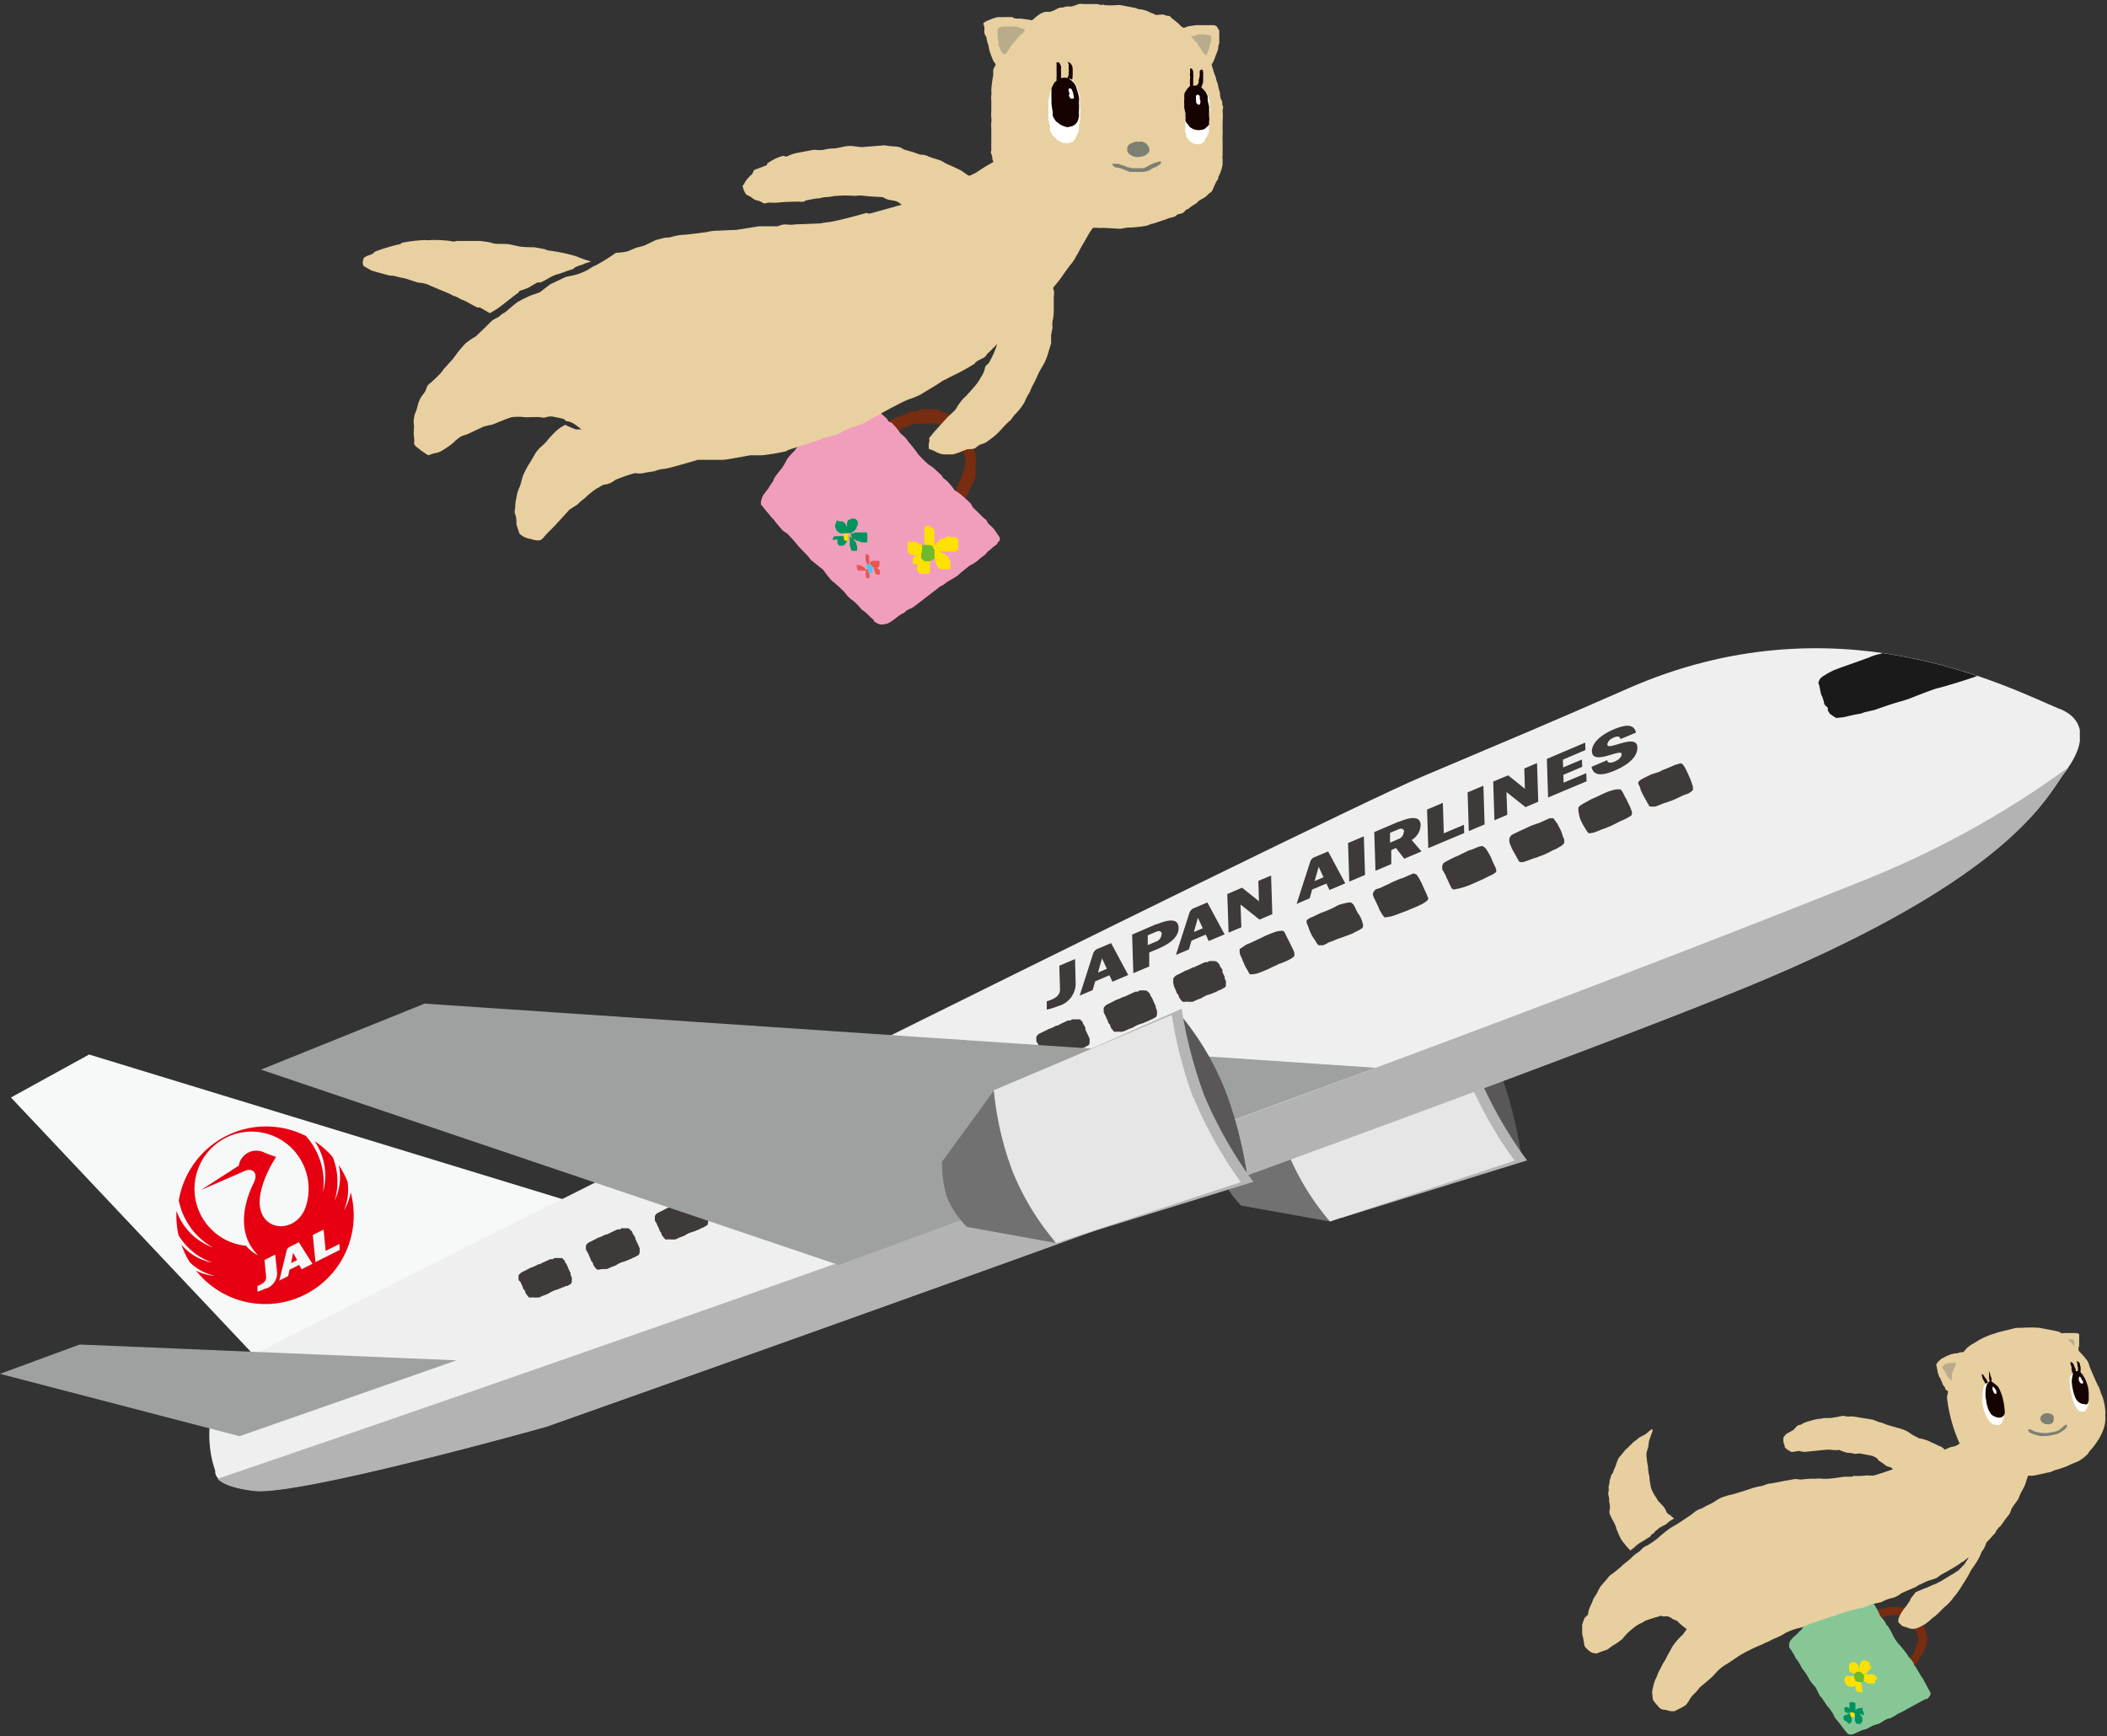 <svg width="273" height="225" viewBox="0 0 273 225" fill="none" xmlns="http://www.w3.org/2000/svg"><rect x="0" y="0" width="273" height="225" fill="#333333" stroke="none"/><g clip-path="url(#clip0_588_11356)"><path d="M113.518 55.573c.131-.136.276-.258.432-.365l.547-.274.958-.57.546-.206.98-.342.57-.251c.365-.137.387-.228.615-.274.218.044.443.044.661 0a1.845 1.845 0 011.117-.274h1.549c.16 0 0 0 .57.342.265.081.524.18.775.297l.319.183c.468.372.917.768 1.344 1.187a5.2 5.2 0 00.388.479s.706 1.187.889 1.438c.132.183.239.382.319.593 0 0 0 .57.182.959.001.162.048.32.136.456.046.295.046.595 0 .89a1.881 1.881 0 000 .57c.019.168.019.336 0 .503v.433l-.136.936s-.456.753-.57 1.027a7.087 7.087 0 01-.296.73l-.41.8a1.828 1.828 0 00-.365.593c-.114.258-.244.51-.387.753a8.73 8.73 0 00-.365.593l-.296.457-1.048-1.53a6.1 6.1 0 00.592-.684l.274-.48.205-.433.159-.274s.342-1.004.433-1.232a3.26 3.26 0 00.228-.48c.137-.365.137-.25.228-.524.064-.18.117-.363.159-.548l.274-.685v-1.187a1.061 1.061 0 01-.251-.433l-.205-.48s-.433-.707-.57-.89c-.136-.182 0 0-.205-.365l-.341-.41-1.322-1.233a4.128 4.128 0 01-.524-.297 1.551 1.551 0 00-.456-.182 1.482 1.482 0 00-.433 0 1.726 1.726 0 01-.365 0h-1.413c-.332.014-.66.067-.979.16l-.365.182-.706.297-.775.433-1.094.936s-1.595-1.255-1.322-1.506" fill="#782C10"/><path d="M108.892 51.077a1.83 1.83 0 01-.296.343l-.274.342-1.025 1.232c-.205.251-.137.137-.388.457a5.802 5.802 0 00-.433.525s-1.002 1.164-1.139 1.369c-.137.205-.41.57-.41.57l-.342.343c-.366.398-.708.817-1.025 1.255 0 .183 0 0-.183.342a2.703 2.703 0 00-.41.548 7.78 7.78 0 00-.957 1.05l-.41.753-.319.502a11.95 11.95 0 00-.889 1.141c-.182.274-.137.434-.365.708a6.928 6.928 0 00-.455.707l-.547.708a2.49 2.49 0 00-.296.525c-.034.155-.08.308-.137.456v.411l.592.73c.128.167.266.327.41.48.11.162.231.314.365.456l.342.365c.355.477.735.934 1.139 1.37l.57.388c.394.39.766.802 1.117 1.232l.319.388 1.139 1.187c.173.186.333.384.479.593l1.299 1.05.273.206.251.342c.282.39.586.763.911 1.118.16.111.313.233.456.365 0 0 1.003.89 1.139 1.073.137.183.251.274.365.456a.884.884 0 00.342.297s-.16 0 .364.32c.45.377.862.798 1.231 1.255l.41.274.616.593c.25.251.273.228.432.388.16.16 0 .228.251.32.101.076.208.144.319.205.205 0 .182.114.365.114a.66.66 0 01.319 0l.615-.137.319-.182.296-.183c.16-.114.935-.73 1.14-.844.205-.114.159 0 .478-.274.319-.274 0-.114.319-.251a1.02 1.02 0 01.388-.183l.433-.25.934-.708.501-.388 1.892-1.461c.167-.112.342-.211.524-.297l.501-.388a13.62 13.62 0 001.299-.776c.151-.12.296-.25.433-.388l1.162-.935.524-.274.456-.32c.15-.148.31-.285.479-.41l.569-.434c.099-.129.206-.25.319-.365.132-.13.277-.245.433-.343l.251-.25.479-.343.182-.32.205-.182v-.388l-.228-.32a7.62 7.62 0 00-.683-.958l-.593-.548-.251-.456-.25-.183-1.208-1.187a1.429 1.429 0 01-.388-.456.99.99 0 00-.182-.32 17.702 17.702 0 00-1.572-1.392l-.479-.297a9.725 9.725 0 00-1.025-1.232l-.433-.342-.319-.434-1.048-.959-.547-.365a14.31 14.31 0 01-1.368-1.346 20.018 20.018 0 00-1.367-1.735c0-.114-.273-.365-.479-.593l-.455-.388a8.674 8.674 0 00-1.117-1.347c-.296-.182-.342 0-.501-.32l-.137-.228s-1.572-1.415-1.777-1.643a2.891 2.891 0 00-.388-.388l-1.641-1.37a2.684 2.684 0 00-.41-.364c-.228-.16.182 0-.228-.16-.41-.16-.182-.251-.41-.228a1.114 1.114 0 00-.342 0l-.342.16-.387.25-.091.571z" fill="#F19EBC"/><path d="M120.56 68.126h-.615c-.04.105-.094.205-.159.296v.73a1.487 1.487 0 000 .411.535.535 0 000 .16v.41a.523.523 0 000 .138l.113.274a1.171 1.171 0 000 .25v.138l.342.433h.41a.22.22 0 00.16 0s.251-.182.251-.273a.712.712 0 010-.16v-.457a1.042 1.042 0 000-.137v-.137c.01-.129.01-.258 0-.388v-.479c.016-.16.016-.32 0-.48v-.113a2.266 2.266 0 00-.32-.388h-.25l.068-.228z" fill="#FFE100"/><path d="M122.952 69.495h-.137l-.228.114-.364.206h-.274l-.159.137a.477.477 0 00-.16.114l-.182.205-.137.137s-.501.457-.478.57a.62.62 0 000 .183l.296.297h2.689c.16 0 0 0 .159-.114.16-.114 0 0 .183-.16.182-.16 0 0 0 0v-1.255l-.274-.32h-.433a1.503 1.503 0 00-.433 0m-5.423.594a2.086 2.086 0 000 .273.62.62 0 000 .183v.845l.159.16.342.273h.205c.213.018.426.018.638 0h1.322l.205-.137.137-.114v-.228l-.57-.525h-.137l-.638-.434h-.136a2.826 2.826 0 00-.639-.296h-.888z" fill="#FFE100"/><path d="M118.28 73.101a.35.35 0 010-.137v-.205a.71.71 0 010-.16v-.297l.137-.114.228-.114.205-.16.41-.205.205-.114h1.026v.639a.432.432 0 010 .182c.003.061.003.122 0 .183.015.22.015.441 0 .662v.913l-.16.182h-1.139l-.342-.388a.435.435 0 010-.114v-.799m2.074-1.62h.136a.778.778 0 01.274 0h.182l.752.274.182.114.137.137c.154.093.286.217.388.365v.228s.159 0 .159.389c.026.135.026.275 0 .41v.16a.393.393 0 010 .137l-.137.114c-.136.114 0 0-.159 0h-.912a1.04 1.04 0 01-.342-.16l-.136-.228-.274-.548v-.365a4.455 4.455 0 00-.205-.593v-.228a1.254 1.254 0 010-.274v-.343l-.045.411z" fill="#FFE100"/><path d="M119.467 71.435a.23.23 0 01-.025-.103.23.23 0 01.025-.102v-.343a.359.359 0 010-.16l.136-.114h.183c.182 0-.16 0 0 0h.615c.119.031.234.077.342.137h.137a.71.71 0 010 .16c.06.133.128.263.205.388a.61.61 0 010 .16v.182c.01.114.01.229 0 .343v.16a.474.474 0 010 .205l-.16.114a.68.68 0 01-.251.16l-.228.114h-.524a.384.384 0 01-.159 0l-.274-.274-.136-.137a.317.317 0 010-.137v-.456" fill="#6FBA2C"/><path d="M110.169 67.327v-.114h.456a.315.315 0 01.136 0l.206.137c.069.069.13.145.182.228v.137a.16.16 0 010 .114s0 .32-.159.411c.005.06.005.122 0 .183l-.206.25-.114.138a.544.544 0 01-.205.136l-.182.138h-.273a.708.708 0 01-.274-.137v-.115a.628.628 0 010-.137v-.41a.784.784 0 010-.137.927.927 0 000-.183v-.16a4.48 4.48 0 01.137-.41l.296-.069z" fill="#009360"/><path d="M108.459 67.44l-.114.115v.137l-.137.297a.186.186 0 000 .114v.137a.544.544 0 000 .114l.137.205v.137l.274.251.273.16h.912v-.411a.782.782 0 010-.137v-.137l-.16-.274v-.114l-.228-.296-.273-.183h-.388l-.296-.114zm-.547 2.534a.163.163 0 01-.016-.068c0-.024.006-.047.016-.069a.313.313 0 010-.114c.071-.095.156-.18.251-.25h1.413a.838.838 0 01.25 0h.114c.033.095.033.2 0 .296v.16a1.657 1.657 0 00-.205.205l-.137.183v.114l-.182.16-.137.114h-.114a1.136 1.136 0 01-.319 0h-.114a2.008 2.008 0 01-.228-.297v-.525l-.592.091zm2.098-.524l.273.182.274.251.114.114c.098.116.19.238.273.365v.137c.045.089.083.18.114.274v.594h-.137a2.485 2.485 0 01-.433 0s-.205 0-.25-.183v-.114a3.565 3.565 0 01-.137-.388v-.16c.012-.144.012-.29 0-.433v-.662l-.091.023z" fill="#009360"/><path d="M110.215 69.153h.16l.478-.16h1.185s0-.114.159 0c.16.114.115 0 .183.183v.114c.011.09.011.183 0 .274v.707h-.16c-.158.029-.32.029-.478 0h-.16l-.387-.182h-.137l-.364-.206a.298.298 0 01-.16 0h-.137c0-.114-.114 0 0-.114l-.182-.616z" fill="#009360"/><path d="M109.326 69.678a.449.449 0 010-.137.332.332 0 010-.16v-.274c0-.114 0 0 0 0h.365c.083.06.16.129.227.206.005.06.005.121 0 .182a.14.14 0 01.019.069.138.138 0 01-.019.068.628.628 0 010 .137v.297h-.501l-.091-.388z" fill="#FFE100"/><path d="M112.697 73.33v-.138a.265.265 0 000-.137v-.137a1.31 1.31 0 01.365-.25h.888v.182a.49.49 0 010 .228v.274l-.205.137h-.41.388-.775v-.205" fill="#EA5550"/><path d="M113.724 73.717l.273.16v.137a.149.149 0 01.016.069.149.149 0 01-.016.068v.16c0 .16 0 0 0 0v.137c0 .137 0 0 0 0h-.432a1.698 1.698 0 01-.206-.297v-.114l-.136-.297v-.548h.501v.525zm-1.231-2.008h-.136l-.205.16a1.17 1.17 0 010 .205v.137a1.47 1.47 0 000 .297.316.316 0 000 .137s.136.25.159.32v.113l.182.206v-.114l.137-.229a.35.35 0 000-.136.275.275 0 000-.115v-.274a.673.673 0 000-.228v-.182s-.205-.114-.228-.16h-.341m-1.048 1.255v.137a.289.289 0 010 .16v.228a.503.503 0 00.296.32h.159a.82.82 0 00.319 0h.365v-.252l-.228-.205-.274-.137a1.085 1.085 0 00-.25-.137h-.479c-.042.083-.096.16-.159.228m1.411.411v.411a.16.16 0 000 .114v.114a.332.332 0 000 .16s0 .206.136.251c.137.046 0 0 0 0h.342V73.74h-.296l-.182.114z" fill="#EA5550"/><path d="M112.242 73.444a.243.243 0 010-.16v-.137h.615l.205.342v.16a.643.643 0 000 .206v.16a.436.436 0 010 .113l-.137.115a.202.202 0 01-.159 0 .48.48 0 01-.274 0V73.9l-.25-.456z" fill="#54C3F1"/><path d="M152.463 3.926c.273-.144.565-.251.866-.32.205 0 .365-.137.684-.205l.888-.137h2.439l.319.16.182.319a.564.564 0 01.137.433v1.416a2.11 2.11 0 00-.137.547c0 .388-.205.708-.296.982a7.184 7.184 0 01-.297.776c-.136.388-.296.342-.342.684a3.432 3.432 0 01-.296.822 1.786 1.786 0 01-.41.502l-1.663-1.78c-.342-.342-2.279-2.716-2.279-2.876 0-.16.205-1.323.205-1.323z" fill="#E9D0A1"/><path d="M153.717 4.952l.524-.296c.144.015.289.015.433 0 .246-.084.497-.153.752-.206h.706l.821.183v.433c0 .229-.137.548-.137.548a4.127 4.127 0 01-.137.548c0 .274 0 0-.159.456a3.488 3.488 0 01-.297.708c-.098.183-.22.352-.364.502a7.286 7.286 0 00-1.117-1.027c-.205-.137-1.025-1.849-1.025-1.849z" fill="#B8AC8B"/><path d="M131.771 19.4s4.148.16 4.558.228a81.032 81.032 0 015.492 6.093v1.187l-.182.776.524 1.027-1.026 1.484-.683 1.21s-.365.592-.775 1.391c-.41.8 0 0-.205.32a4.77 4.77 0 01-.616 1.004c-.296.342-.615.799-.615.799s-.501.684-.706 1.004c-.206.32-1.55 1.917-1.869 2.282l-.934 1.027c-.288.294-.6.56-.934.8-.319.227-.844.707-.844.707a6.85 6.85 0 00-.843.89c-.296.456-1.048.707-1.253 1.05a39.028 39.028 0 01-2.689 2.944c-.433.342-.319.456-.638.684-.319.229-.957.365-1.254.822a29.772 29.772 0 01-3.304 1.78c-.524.343-.752.343-1.071.594-.319.25-2.279 1.392-2.643 1.643-.48.23-.975.43-1.481.593-.342.114-1.071.48-1.071.48s-2.143 1.095-2.667 1.437c-.524.343-.843.365-1.276.708a4.286 4.286 0 01-1.162.593 6.44 6.44 0 01-1.185.388 16.25 16.25 0 00-1.914.959l-1.39.365s-1.823.639-3.874 1.278-1.162.48-1.162.48a30.28 30.28 0 01-3.35.57h-1.527s-3.008.57-3.555.593h-3.259s-3.76 1.141-4.307 1.164a3.62 3.62 0 00-1.185.274c-.433.114-.98.137-1.504.274a3.028 3.028 0 01-1.094 0 18.4 18.4 0 00-2.575.89c-.37.3-.808.505-1.276.593-.433 0-.752.366-1.07.48a9.504 9.504 0 00-1.573 1.255c-.524.48 0 0-.32.25-.223.17-.43.361-.614.571l-1.072.685-1.663 1.826c-.41.456-1.14 1.141-1.436 1.483-.296.343-.433.548-.751.685a2.48 2.48 0 01-1.094-.16 3.326 3.326 0 01-.98-.296 4.063 4.063 0 01-.57-.411l-.388-1.187c0-.433 0-.981-.159-1.3-.16-.32 0-.663 0-1.096.016-.37.07-.737.16-1.096.063-.458.194-.904.387-1.324.205-.433.273-.98.478-1.551.25-.58.547-1.137.89-1.666.41-.662.523-.89.729-1.233.256-.382.571-.721.934-1.004.3-.28.575-.585.82-.913 0 0 .73-.799 1.14-1.141.299-.228.62-.427.957-.594.433.23.883.428 1.344.594h.752l-.683-.525a3.213 3.213 0 00-.98-.502c-.456 0-.57-.297-.57-.297s-.66-.182-1.208-.274a1.841 1.841 0 00-1.07 0c-.289.1-.602.1-.89 0h-.98c-.394.035-.79.035-1.184 0a5.996 5.996 0 00-1.322 0c-.433 0-2.279.867-2.78 1.005-.362.06-.72.144-1.071.25l-2.028.96-.752.25c-.387.223-.74.5-1.049.822-.525.44-1.09.829-1.686 1.164-.275.125-.567.21-.866.25l-.752.252a14.262 14.262 0 01-1.572-1.141c-.456-.411-.137-.525-.251-1.073a6.56 6.56 0 010-1.53 3.337 3.337 0 01.296-2.077l.274-1.003c.161-.442.4-.852.706-1.21.41-.57.274-.913.707-1.232.432-.32 1.458-1.37 1.458-1.37l.524-.684.32-.343.82-.913c.466-.678.984-1.319 1.55-1.917.429-.348.886-.66 1.366-.935l1.163-1.119.82-.821a3.51 3.51 0 01.752-.457c.319-.137.524-.456.843-.593.32-.137 1.459-1.255 1.892-1.484a16.703 16.703 0 011.709-.844l1.07-.365 1.368-1.05 2.028-.959s.752-.137 1.276-.274a7.79 7.79 0 001.3-.502c.318-.114.842-.57 1.275-.707a24.28 24.28 0 002.644-1.643 7.38 7.38 0 001.413-.16c.41-.137 1.162-.48 1.162-.48l1.07-.273 1.505-.73.957-.252c.547-.137.547 0 1.094-.16a6.99 6.99 0 011.503-.273c.547 0 3.145-.365 3.145-.365a4.804 4.804 0 011.185-.16l2.598-.114 2.826-.457h2.506c.332-.17.7-.256 1.072-.25.392.059.792.059 1.185 0l3.372-.138s-.319 0 .98-.16 4.945-1.21 4.945-1.21 0 .23.775 0c.775-.227 3.76-1.049 3.76-1.049.299-.041.591-.126.866-.251.473-.2.93-.437 1.367-.707a4.56 4.56 0 011.071-.594c.638-.25 1.071-.48 1.39-.616.319-.137.843-.57 1.254-.708a10.84 10.84 0 002.051-.524c.433-.229 1.39-.594 1.709-.822.319-.228 1.276-.822 1.276-.822l1.048-.593.752-.593.843-.571 1.276-.32z" fill="#E9D0A1"/><path d="M96.678 25.196a2.9 2.9 0 01-.479-1.187s0 .229.296-.342c.226-.378.51-.717.844-1.004.319-.251.182-.57.5-.685l1.619-.616s-.342 0 .205-.342a5.722 5.722 0 011.8-.822c.319 0 .228.205.661 0 .341-.166.7-.288 1.071-.365l2.279-.434c.43.066.868.066 1.299 0 .394-.102.8-.155 1.207-.16.525 0 1.277-.274 1.937-.32.661-.045 1.322.16 1.846.138l2.826-.228c.505.088 1.015.141 1.527.16.363.037.709.171 1.002.387l.661.183c.661.182 1.436.48 1.436.48.336-.013.671.05.98.182.342.205 1.55.479 1.891.684.308.203.636.37.98.502a34.87 34.87 0 011.459.685l.888.616c.229.074.428.218.57.411.208.3.481.55.798.73.293.212.561.457.797.73a2.28 2.28 0 01-.524.686c-.319.228-5.537 2.967-5.537 2.967l-2.279-1.644-.661-.41c-.661-.411-2.074-.137-2.53-.32-.455-.183-.227-.205-1.093-.274-.866-.068-2.279-.114-2.94-.205-.661-.092-.866 0-1.413 0a12.49 12.49 0 00-2.074 0c-.661 0-.752.137-1.413.16-.66.022-.751.16-1.07.16-.32 0-1.732.296-1.732.296s0 .228-.661.137a27.193 27.193 0 00-2.826.114c-.356.04-.715.04-1.071 0-.456 0-.661.251-.98 0a2.278 2.278 0 00-.775-.297 1.96 1.96 0 01-.683-.41l-.638-.343zm32.996 17.505l-.182 1.21a.797.797 0 00-.296.662 10.469 10.469 0 01-.98 2.282c-.205.457-.524.365-.616.913a2.983 2.983 0 01-.501 1.095 3.955 3.955 0 01-.41.685c-.296.434-1.231 1.46-1.55 1.803-.279.23-.525.5-.729.799-.615.799-.387.776-.911 1.232a15.554 15.554 0 00-1.049 1.027l-.615.685-.729.799-.729.89a.805.805 0 010 .548 2.11 2.11 0 000 .867c.271.061.532.161.774.297.339.193.709.324 1.094.388h1.094c.433 0 1.504-.503 1.823-.617.319-.114.98 0 1.299-.273.233-.234.524-.4.843-.48.312-.097.6-.26.843-.479a8.57 8.57 0 001.573-1.37c.381-.453.8-.873 1.253-1.255l.41-.57c.52-.502.972-1.07 1.345-1.69a7.67 7.67 0 01.706-1.346c.103-.307.233-.605.387-.89.206-.32.798-1.666.798-1.666l.707-1.232c.205-.426.372-.869.501-1.324l.364-1.21v-1.095l.183-.89a4.055 4.055 0 010-.867 5.67 5.67 0 00.159-1.21v-1.963a2.26 2.26 0 000-.867 2.277 2.277 0 01-.159-.867 4.804 4.804 0 00-.16-1.073c-.136-.548 0-1.255-.387-1.392-.388-.137-3.76 3.31-3.76 3.31l-2.393 5.134zM65.14 39.483l.364-.296s.912-.685 1.048-.822l.547-.388c.205-.182.182-.342.41-.342a8.9 8.9 0 001.117-.434c.152-.11.312-.21.478-.297l.525-.296a1.16 1.16 0 01.341 0c.206 0 1.277-.662 1.436-.73.219-.12.447-.219.684-.297.434-.117.86-.262 1.276-.434l.752-.251c.228 0 .273-.228.478-.297.216-.096.436-.18.661-.25.2-.048.392-.125.57-.229l.775-.228c-.525-.16-1.117-.343-1.39-.457a7.87 7.87 0 00-1.117-.388 24.447 24.447 0 00-2.689-.547c-.478 0-.592-.183-1.14-.274l-1.002-.183s-1.459 0-2.005-.114c-.547-.114-.82-.182-1.276-.274-.456-.091-1.846 0-2.12-.137a4.554 4.554 0 00-.82-.182l-.82-.114h-2.941c-.387 0-.204.182-.979 0a17.03 17.03 0 00-2.507-.115 3.823 3.823 0 01-.797 0c-.965.042-1.925.156-2.872.343-.16 0 0 .16-.592.25-.967.23-1.918.519-2.849.868-.16 0-.205.297-.797.48a2.278 2.278 0 00-.752.364l-.137.503c0 .365 0 .525.41.73l.73.41.774.229 1.595.434c.342 0 .434 0 .89.114.246.075.497.136.751.182.296 0 1.664.525 2.097.616.437.021.868.114 1.276.274.501.251.592.251.934.411.342.16 1.823.73 2.051.89.228.16.433.137.889.388.226.148.471.263.729.343.387.16 1.436.821 1.778.913.341.09-.137-.274.888.342l.684.388c.273-.16.866-.502 1.048-.64l.615-.456zm85.568-37.611c.195.09.402.15.615.182.387 0 .342.206.501.297l.957.776c.141.22.349.388.593.48.41.159.205.319.478.57.307.319.596.654.866 1.004.074.127.176.236.296.32.16 0 .114.205.274.41.149.19.286.387.41.594 0 .16.638.73.752.935.114.206.342.48.479.8l.25.752c0 .206.365 1.073.365 1.073.014.182.06.36.137.525.087.228.148.465.182.707.053.24.121.477.205.708 0 .16 0 .639.205.981.205.343 0 .48.137.685.137.205 0 .434 0 .753.041.44.041.884 0 1.324.01.182.01.365 0 .548-.012.16-.012.32 0 .479a5.56 5.56 0 010 .707 3.578 3.578 0 000 .548v2.055a2.01 2.01 0 000 .547v.662a4.91 4.91 0 01-.479 1.483c-.159.228.001.343-.205.57-.205.229-.547 1.165-.683 1.393-.137.228-.274.228-.274.228l-.524.502c-.205.183-.752.411-.957.594-.205.182-.205.228-.205.228l-.479.297a3.92 3.92 0 00-.524.388.615.615 0 01-.364.182l-.411.411a2.622 2.622 0 01-.592.183c-.182 0-.273.182-.479.296a2.803 2.803 0 01-.661.183 2.97 2.97 0 00-.478.182l-1.709.571c-.205 0-.479.137-.752.251-.753.14-1.514.223-2.279.251h-.274l-.911.16c-.342 0-2.074-.137-2.279-.114-.205.023-.159 0-.547 0a5.22 5.22 0 00-.82 0h-1.504l-.934-.183c-.388 0-.616 0-.843-.114l-.707-.137h-.706c-.433 0-.98-.228-1.709-.456-.73-.229-.388 0-.661-.251-.274-.251-1.117-.776-1.117-.776a1.914 1.914 0 01-.615-.343c0-.16-.388-.205-.729-.41a4.755 4.755 0 01-.843-.822l-.342-.365a1.195 1.195 0 00-.297-.274l-.296-.57a5.956 5.956 0 00-.524-.8 7.19 7.19 0 01-.478-1.026c0-.16-.001-.206-.114-.366a3.443 3.443 0 01-.32-.867 1.678 1.678 0 010-.548 3.567 3.567 0 00-.205-.593c0-.206 0-.32-.136-.685-.137-.365 0-.388 0-.388v-.433a6.422 6.422 0 010-.708v-1.78a3.727 3.727 0 010-.776 2.627 2.627 0 000-.64 2.88 2.88 0 010-.775v-1.46a1.874 1.874 0 010-.617c.021-.22.021-.442 0-.662 0-.433.159-1.529.25-1.963v-.433c0-.457 0-.297.206-.708.205-.41.205-.41.296-.616.091-.205.296-.616.296-.616l.205-.457c.052-.18.137-.35.251-.502.136-.155.258-.324.364-.502l.137-.274.82-1.186.365-.343c.1-.098.206-.19.319-.274.16-.137.251-.25.41-.365l.524-.388.479-.388h.273l.411-.342c.231-.214.483-.405.752-.57.215-.114.445-.199.683-.252.198.013.395.013.593 0l.501-.182s.684-.411.889-.365c.205.045.501-.115.706-.137.205-.023.479 0 .661 0 .311-.086.615-.193.912-.32.211-.034.426-.034.637 0h1.801l.547.137a.295.295 0 01.364 0c.547.04 1.095.04 1.641 0 .144-.02.29-.02.433 0l.729.137 1.208.228c.188.088.388.15.593.183.319 0 .82.182.82.182.119.032.234.078.342.137.195.106.401.19.615.251l.274.16.957-.068z" fill="#E9D0A1"/><path d="M155.698 9.015s.137 0 .182.228a2.56 2.56 0 010 .593c.019.13.019.26 0 .388.009.145.009.29 0 .434-.043.18-.104.357-.182.525-.039.127-.093.25-.16.365l-.342.388-.364-.228c.079-.233.17-.462.273-.685a.853.853 0 00.205-.365v-.274a4.47 4.47 0 00.137-.593 2.444 2.444 0 010-.343 2.102 2.102 0 010-.25s.183-.229.251-.183zm-1.253-.092c.079.117.134.25.159.388V9.7a.75.75 0 010 .388v.457c.005.06.005.122 0 .182a2.794 2.794 0 000 .343v.456l-.592.229c.074-.24.135-.484.182-.73a4.19 4.19 0 010-.777c.025-.128.025-.26 0-.388a.79.79 0 010-.342.402.402 0 000-.183v-.433s.182-.069.251.022z" fill="#150201"/><path d="M156.634 15.109c.021.174.021.35 0 .524-.013.175-.013.35 0 .526.017.174.017.35 0 .524.013.13.013.26 0 .388 0 .16-.16.434-.228.548a4.528 4.528 0 01-.319.502c0 .114 0 .251-.228.343-.228.09-.182.182-.296.205a3.01 3.01 0 01-.638 0 2.682 2.682 0 01-.456-.16 1.878 1.878 0 01-.501-.433s-.205-.252-.251-.343c-.045-.091 0-.48-.137-.593-.136-.114 0-.228 0-.388v-.867a2.285 2.285 0 010-.388v-1.21a7.652 7.652 0 010-1.027v-.525l.228-.73c.033-.112.079-.22.137-.32l.524-.502c.113-.016.229-.016.342 0 .204-.033.412-.033.615 0 0 0 .137.16.205.183.242.163.464.354.661.57.078.104.139.22.182.343 0 0 .228.639.228.753a3.14 3.14 0 010 .388c0 .182.137.753.137.844 0 .091-.205.753-.205.845z" fill="#fff"/><path d="M155.266 16.866a2.27 2.27 0 01-.661-.137l-.433-.251s-.296-.434-.388-.502a1.502 1.502 0 01-.182-.297v-.593a1.314 1.314 0 010-.365s-.136-.617-.159-.754c-.01-.16-.01-.32 0-.479a2.56 2.56 0 010-.593v-.411c0-.137 0-.456.136-.57l.183-.32c.138-.188.308-.35.501-.48h.387c.226-.047.459-.047.684 0l.342.229c.22.199.419.42.593.662.083.153.152.313.205.479v.365c0 .183.136.776.182.936.009.16.009.32 0 .48.02.135.02.274 0 .41v.434c.046.203.046.413 0 .616v.434l-.182.205a4.552 4.552 0 00-.388.342c-.205.114-.684.16-.82.16z" fill="#150201"/><path d="M155.175 12.278c.137 0 .251.115.274.206.023.091 0 .205 0 .32a.775.775 0 010 .73.207.207 0 01-.228 0 .57.57 0 01-.251-.274 1.047 1.047 0 000-.274 2.56 2.56 0 010-.593s.114-.137.205-.115z" fill="#fff"/><path d="M138.471 8.056c.153.076.28.195.365.343a.944.944 0 01.137.456 1.59 1.59 0 010 .457c.024.15.024.305 0 .456a1.4 1.4 0 000 .342 2.31 2.31 0 01-.16.366l-.273.228h-.388c.034-.2.08-.399.137-.594a1.59 1.59 0 00.182-.41 1.678 1.678 0 010-.388 1.314 1.314 0 000-.366 2.348 2.348 0 010-.41.96.96 0 010-.251c-.114-.114-.114-.32 0-.229zm-1.208.092c.091.141.16.295.206.456.009.175.009.35 0 .525.014.16.014.32 0 .48.012.167.012.334 0 .502a1.593 1.593 0 000 .365v.274l-.57.205a3.285 3.285 0 010-.525 3.862 3.862 0 010-.456 4.55 4.55 0 000-.548V8.33a.813.813 0 010-.25s.296-.046.364.068z" fill="#150201"/><path d="M139.952 13.854c.053.263.053.535 0 .798v.73c0 .206-.159.822-.182 1.028.033.189.033.382 0 .57 0 0-.296.685-.364.822a2.82 2.82 0 01-.251.388c-.137.182-.274.205-.547.342-.24.056-.489.056-.729 0a.93.93 0 01-.524-.182s-.433-.206-.502-.366c-.068-.16-.342-.25-.387-.365a2.269 2.269 0 01-.41-.684 1.604 1.604 0 010-.48c0-.228-.206-.753-.206-1.027a3.021 3.021 0 010-.616V13.74a2.28 2.28 0 010-.548s.137-.982.183-1.141c.046-.16.205-.457.228-.57.162-.297.37-.567.615-.8.293-.242.624-.435.98-.57.327-.024.655.031.957.16.166.153.318.321.456.502.122.176.222.368.296.57 0 .206.342.959.365 1.096-.009.16-.009.32 0 .479a7.31 7.31 0 00.022.936z" fill="#fff"/><path d="M138.266 16.478a2.923 2.923 0 01-.957-.388l-.478-.365a2.71 2.71 0 01-.433-.753v-.503a8.627 8.627 0 01-.16-1.072v-.617a6.609 6.609 0 010-.844v-.434c0-.114.297-.684.411-.844.281-.205.578-.388.888-.548.278-.058.565-.058.843 0 .342.21.643.481.889.8.099.16.169.338.205.524.132.365.238.739.319 1.118a3.1 3.1 0 010 .708c.023.38.023.76 0 1.14v.686a2.265 2.265 0 01-.251.776 1.544 1.544 0 01-.546.456 3.24 3.24 0 01-.73.16z" fill="#150201"/><path d="M138.607 11.457a.298.298 0 01.297.228c.084.19.145.39.182.594 0 .228.137.388 0 .479a.709.709 0 01-.388 0l-.136-.228c-.137-.228 0-.274 0-.411 0-.137-.16-.365-.114-.48.045-.114.023-.228.159-.182z" fill="#fff"/><path d="M148.908 19.24a1.1 1.1 0 010 .388c0 .114-.364.388-.478.479a1.912 1.912 0 01-.638.205 2.07 2.07 0 01-.752 0 1.711 1.711 0 01-.707-.342 1.115 1.115 0 01-.25-.32 1.487 1.487 0 010-.616 1.02 1.02 0 01.25-.342 6.48 6.48 0 01.73-.32.93.93 0 01.364 0c.22-.022.441-.022.661 0l.387.206s.251.25.297.342c.059.1.105.208.136.32zm-2.415 3.08l-.387-.159-.342-.137-.387-.16-.593-.16c-.205 0-.296 0-.433-.136a1.117 1.117 0 01-.228-.206v-.137h.798l.273.114.638.206.251.114.684.137h1.367c.169-.043.331-.113.479-.206l.478-.273s.501-.206.57-.252h.205c.094-.054.193-.1.296-.137h.114a.182.182 0 01.159 0 .245.245 0 010 .115.478.478 0 01-.227.32c-.187.145-.394.26-.616.341-.114 0-.205.137-.387.16a1.23 1.23 0 01-.274.206c-.231.082-.467.15-.706.205h-.456c-.174.02-.35.02-.524 0h-1.003l.251.046z" fill="#7D7F72"/><path d="M127.557 3.629a3.218 3.218 0 000 .707c.113.32.273.411.273.662.05.305.134.604.251.89.013.195.052.386.114.57 0 .252.524 1.462.524 1.462l.41.57.433.73.342.274.456.434 4.557-6.413a11.821 11.821 0 00-.957-.753l-.456-.183-1.344-.183a1.548 1.548 0 01-.547 0c-.296 0-.342-.182-.501-.182h-.935a7.243 7.243 0 01-.775 0 2.274 2.274 0 00-.592.137 1.367 1.367 0 00-.433.16l-.433.16-.296.16-.228.159v.16c.067.152.112.314.137.479z" fill="#E9D0A1"/><path d="M129.401 3.56a1.308 1.308 0 00-.137.388 2.627 2.627 0 000 .64v.387l.114.457v.433c.068.11.129.225.182.343.023.154.077.301.16.433l.205.274.251.137.25-.205.274-.411.228-.388a1.91 1.91 0 01.273-.365l.342-.365.273-.343.365-.41.342-.274.228-.251v-.252c0-.09-.251 0-.479-.16a3.672 3.672 0 00-.615-.182h-.547a2.53 2.53 0 00-.593 0h-.638l-.478.114z" fill="#B8AC8B"/><path d="M109.689 24.694a.957.957 0 01.57 0c.251 0 2.963.434 2.963.434a1.133 1.133 0 01.888.205c.276.232.593.41.935.525.24.06.484.105.729.137.271.037.529.138.752.297.188.164.386.317.592.456l.844.457 1.8.25 1.071-1.277s-.205-1.21-.615-1.438c-.411-.228-1.596-.981-1.846-1.05a2.1 2.1 0 00-1.983-.593c-1.139.41-6.7 1.597-6.7 1.597z" fill="#E9D0A1"/></g><g clip-path="url(#clip1_588_11356)"><path d="M194.29 138.696a54.501 54.501 0 012.737 10.507l-.786 1.167a27.434 27.434 0 01-7.046-9.592 25.123 25.123 0 01-1.856-12.021l1.479.473a36.385 36.385 0 015.472 9.466z" fill="#595757"/><path d="M191.428 139.027a55.334 55.334 0 006.432 11.343l-24.015 7.43a33.778 33.778 0 01-5.677-9.387 40.065 40.065 0 01-2.391-10.412l22.773-10.065a58.682 58.682 0 002.862 11.043" fill="#B5B5B6"/><path d="M172.273 158.274l-11.449-2.051a11.857 11.857 0 01-2.595-3.913 16.584 16.584 0 01-.645-4.527l6.731-9.229 7.958 19.72z" fill="#727171"/><path d="M190.107 139.469a52.782 52.782 0 006.134 10.932l-23.921 7.888a33.335 33.335 0 01-5.677-9.465 39.72 39.72 0 01-2.407-10.412l23.103-9.75a55.595 55.595 0 002.768 10.728" fill="#E6E6E6"/><path d="M74.94 156.017l-63.396-19.372-10.128 5.568 32.288 34.234 41.236-20.43z" fill="#F7F8F8"/><path d="M266.84 91.857c-7.03-2.95-29.08-14.435-55.894-2.65-11.276 4.953-13.006 5.631-26.736 11.453-13.73 5.821-145.474 71.56-151.403 74.952-5.678 3.249-6.637 10.049-4.923 14.955 0 .284-.267 1.956 5.017 2.588 5.772.694 37.84-8.299 37.84-8.299s121.805-43.021 156.262-57.282c34.002-14.088 38.264-24.579 40.544-27.53 2.281-2.95 3.272-6.547-.644-8.187" fill="#EFEFEF"/><path d="M28.184 191.624c.534.568 1.777 1.215 4.718 1.578 5.771.694 37.839-8.298 37.839-8.298s121.805-43.022 156.263-57.283c34.002-14.088 38.264-24.579 40.544-27.529.182-.221.35-.453.503-.695a121.449 121.449 0 01-25.996 14.451c-77.22 30.984-190.674 69.888-213.871 77.776z" fill="#B3B3B3"/><path d="M242.211 85.183s-3.272 1.183-3.633 1.294l-.991.378-.708.363-.755.458-.314.284-.189.41v.19l.094.267.189.884c.017.192.082.376.189.536l.189.568c.125.394 0 .3.173.537.173.236.377.22.377.52 0 .3 0 .19.142.426.141.237 0 .11.314.331l.267.19.378.22.975-.11s1.573-.379 1.809-.394c.292-.039.578-.118.849-.237l1.305-.3s2.469-.867 3.146-1.04c.676-.174 1.384-.427 1.384-.427s3.051-1.23 3.727-1.372c.676-.142 3.428-1.01 3.428-1.01l1.368-.458.268-.094a69.201 69.201 0 00-12.283-2.966c-.178.07-.362.122-.55.158a5.98 5.98 0 00-1.148.394z" fill="#1A1A1A"/><path d="M59.15 176.274l-48.833-2.051L0 178.025l31.03 8.077 28.12-9.828z" fill="#9FA0A0"/><path d="M152.112 127.794a1.6 1.6 0 00.142.316l.141.347c.11.221 0 .158.141.3.142.142.142.157.189.315.01.093.049.182.11.252.042.072.089.141.142.206l.11.141.157.143h.268a2.47 2.47 0 01.471 0h.551s.597-.284.755-.332l.346-.126a4.73 4.73 0 01.896-.458c.173 0 .85-.299.85-.299l.33-.142c.157-.079 0-.095.251-.126l.252-.095a1.46 1.46 0 01.252-.158.663.663 0 00.204-.126h.079l.094-.268v-.537l-.157-.347v-.205l-.299-.631a.711.711 0 000-.252c0-.174-.094-.142-.142-.253-.047-.11-.125-.157-.188-.299s0-.158-.142-.284l-.236-.237-.173-.095h-.141a4.208 4.208 0 00-.692 0c-.095 0-.11.127-.283.142a1.487 1.487 0 00-.283 0l-1.038.489c-.142 0-.189.127-.331.158-.141.032.095 0-.141 0a6.768 6.768 0 01-.865.41.68.68 0 00-.299.126l-.865.442a1.303 1.303 0 00-.236.126l-.157.142-.157.206v.599l.094.41zm-8.854 3.881c.035.11.082.216.141.316l.142.331c.094.237-.001.174.141.316.142.142.142.157.189.331.014.088.052.17.11.236 0 .158 0 0 .141.206l.111.142.141.142h.268c.162-.014.325-.014.487 0a.392.392 0 00.204 0l.346-.079s.582-.284.755-.332c.118-.034.234-.076.346-.126.282-.184.583-.337.897-.457.173 0 .849-.3.849-.3l.33-.142c.157 0 .079-.095.236-.126l.268-.095a.993.993 0 01.251-.158.638.638 0 00.205-.126l.094-.268v-.536l-.157-.363v-.19l-.299-.631a2.242 2.242 0 00-.094-.252c-.079-.174-.079-.142-.126-.253-.048-.11-.126-.157-.189-.299s0-.158-.142-.284l-.251-.237-.157-.094h-.142c-.23-.02-.462-.02-.692 0-.094 0-.11.126-.283.157a1.032 1.032 0 00-.283 0l-1.054.489c-.126 0-.173.127-.314.158-.142.032.094 0-.142 0-.286.147-.58.279-.881.395a.664.664 0 00-.283.126l-.865.441a1.342 1.342 0 00-.236.127l-.157.142-.157.205v.599l.252.489zm-8.729 3.66c.038.104.085.205.142.3l.141.347c.094.221 0 .158.126.316.126.157.157.142.204.315.047.174 0 .095.095.253a.916.916 0 00.157.205l.11.126.142.158h.267c.154-.041.312-.067.472-.079a.392.392 0 00.22 0h.33a8.07 8.07 0 01.771-.347c.119-.025.235-.062.346-.111.28-.181.574-.34.88-.473.295-.08.584-.18.865-.3l.331-.142c.157 0 .078-.079.236-.126.087-.021.172-.053.251-.095.079-.061.163-.113.252-.157l.22-.111.094-.284v-.52l-.157-.363-.094-.205-.299-.616a.711.711 0 000-.252c-.079-.189-.094-.158-.142-.268-.047-.111-.11-.158-.173-.3-.062-.142.001-.142-.141-.284l-.252-.237h-1.006c-.095 0-.095.127-.268.158a1.062 1.062 0 00-.298 0l-1.038.489a1.584 1.584 0 01-.331.174h-.141c-.277.16-.566.297-.865.41a.515.515 0 00-.283.126l-.881.426a1.303 1.303 0 00-.236.126l-.157.158-.142.189v.616l.252.378zm-8.242 3.597c.035.11.083.216.141.316l.142.331c.094.221 0 .173.141.315.142.142.142.158.189.316.047.158 0 .11.11.252a.533.533 0 00.142.205l.11.127.141.157h.268c.157-.014.315-.014.472 0a.392.392 0 00.22 0h.33s.598-.284.771-.331l.346-.126c.28-.182.574-.34.88-.473.295-.074.584-.169.865-.284l.331-.158c.157 0 0 0 .235-.126h.268c.072-.063.151-.116.236-.158.077-.035.151-.078.22-.126h.079l.094-.284v-.521l-.157-.363-.095-.205-.283-.615a1.316 1.316 0 00-.094-.252c0-.174-.094-.158-.142-.269-.047-.11-.11-.158-.173-.284-.063-.126 0-.157-.157-.284l-.236-.236-.173-.095h-.126c-.23-.02-.461-.02-.692 0-.094 0-.11.126-.283.142a1.494 1.494 0 00-.299 0s-.896.426-1.037.473c-.142.048-.173.142-.331.174-.157.031.11-.079-.141 0-.277.16-.566.297-.865.41a.565.565 0 00-.283.126l-.881.426-.236.142-.142.142-.157.189v.616l.252.331zm-8.822 3.597c.026.111.068.217.126.316.059.112.112.228.157.347.034.103.076.203.126.299.094.158.157.158.189.316.01.093.048.182.11.252.041.072.089.141.141.205l.126.142.142.142h.267c.157-.013.315-.013.472 0a.392.392 0 00.22 0l.33-.079s.598-.283.771-.331l.346-.126c.277-.182.572-.335.881-.457.173 0 .849-.3.849-.3l.346-.142c.157 0 0-.095.236-.126.087-.022.172-.053.251-.095a1.5 1.5 0 01.252-.158.74.74 0 00.22-.126l.095-.284v-.536l-.158-.347-.094-.206-.299-.631a.7.7 0 00-.079-.252c0-.174-.094-.142-.141-.252-.047-.111-.126-.174-.173-.3-.047-.126 0-.158-.157-.284l-.236-.237-.173-.094h-.834c-.094 0-.094.126-.283.157a1.032 1.032 0 00-.283 0l-1.038.474c-.141 0-.189.142-.33.173-.142.032.11 0-.142 0a6.705 6.705 0 01-.865.41.685.685 0 00-.299.126l-.864.442a1.303 1.303 0 00-.236.126l-.158.142-.141.206v.599l.33.489zM85.1 158.573c.025.111.068.217.125.316.058.107.11.218.157.331.032.109.075.214.126.315.095.158.157.158.189.332a.474.474 0 00.11.236.939.939 0 00.142.206l.125.141.142.158h.267c.157-.013.315-.013.472 0a.393.393 0 00.22 0h.33s.598-.284.771-.331l.346-.126c.278-.182.573-.335.88-.458.174 0 .85-.3.85-.3l.346-.142c.157 0 0-.094.236-.126l.252-.094c.078-.061.162-.114.251-.158a.748.748 0 00.22-.126l.095-.284v-.537l-.157-.347-.095-.205-.299-.615a.82.82 0 000-.268c-.078-.174-.094-.142-.141-.253-.047-.11-.126-.157-.173-.299-.047-.142 0-.158-.157-.284l-.236-.237-.173-.095h-.834c-.094 0-.094.127-.283.158a1.032 1.032 0 00-.283 0l-1.038.489c-.141 0-.189.126-.33.158-.142.031.11 0-.142 0a9.16 9.16 0 01-.865.394.572.572 0 00-.283.126l-.88.442-.236.126-.158.142-.141.205v.6l.251.41zm-8.856 3.913c.026.111.069.217.126.315l.142.347c.11.221 0 .158.141.3.142.142.142.158.189.331.014.088.052.17.11.237a.684.684 0 00.142.205l.11.142.157.158h.267a2.36 2.36 0 01.472-.079.374.374 0 00.205 0h.345s.598-.284.771-.332l.33-.126c.282-.184.583-.337.897-.457.173 0 .85-.3.85-.3l.345-.142c.157 0 0-.079.236-.126l.252-.095c.078-.061.162-.114.251-.158a.503.503 0 00.205-.126l.094-.284v-.536l-.141-.347-.095-.205-.299-.616a.821.821 0 00-.078-.268c0-.173-.095-.142-.142-.252-.047-.111-.126-.158-.173-.3-.047-.142 0-.158-.157-.284a2.705 2.705 0 01-.236-.237l-.173-.094h-.833c-.095 0-.11.126-.284.158a.96.96 0 00-.283 0l-1.038.489a1.557 1.557 0 01-.33.157h-.141c-.282.147-.57.278-.865.395a.67.67 0 00-.3.126l-.864.442a1.32 1.32 0 00-.236.126l-.157.142-.142.205v.521l.33.568zm-8.807 3.628c.04.109.087.215.142.316l.141.331c.095.221 0 .174.142.316.141.142.141.142.189.315.013.093.051.18.11.253.041.072.089.14.141.205l.11.126.142.158h.283c.157-.016.315-.016.472 0a.374.374 0 00.204 0h.346c.245-.127.497-.237.755-.332l.346-.126c.284-.184.584-.343.897-.473.29-.08.573-.18.849-.3l.33-.142c.157 0 .079 0 .236-.126h.267a1.45 1.45 0 01.252-.174.617.617 0 00.204-.11l.095-.284v-.521l-.158-.362v-.206l-.298-.615a.63.63 0 00-.095-.252c-.078-.19-.078-.158-.126-.268-.047-.111-.125-.158-.188-.284-.063-.127 0-.158-.142-.284a1.934 1.934 0 01-.236-.253h-.314a6.655 6.655 0 00-.692 0c-.095 0-.11.126-.283.158a.749.749 0 00-.283 0l-1.038.473a3.419 3.419 0 01-.33.174c-.142 0 .094-.079-.142 0a6.743 6.743 0 01-.865.41.518.518 0 00-.299.126l-.865.426a1.088 1.088 0 00-.236.142l-.157.142-.157.189v.616l.251.236z" fill="#3E3A39"/><path d="M178.233 138.364l-123.22-8.314-21.2 8.551 74.86 25.32 69.56-25.557z" fill="#9FA0A0"/><path d="M158.825 141.472a53.727 53.727 0 012.721 10.507l-.77 1.152a27.072 27.072 0 01-7.046-9.576 25.19 25.19 0 01-1.856-12.037l1.478.489a36.355 36.355 0 015.473 9.465z" fill="#595757"/><path d="M155.965 141.788a55.564 55.564 0 006.432 11.358l-23.999 7.415a33.556 33.556 0 01-5.677-9.371 39.787 39.787 0 01-2.407-10.428l22.789-10.049a58.682 58.682 0 002.862 11.043" fill="#B5B5B6"/><path d="M136.73 161.05l-11.449-2.067a12.06 12.06 0 01-2.611-3.912 16.203 16.203 0 01-.629-4.512l6.731-9.229 7.958 19.72z" fill="#727171"/><path d="M154.642 142.229a53.169 53.169 0 006.134 10.949l-23.921 7.888a33.38 33.38 0 01-5.693-9.371 40.11 40.11 0 01-2.391-10.428l23.056-9.749a55.594 55.594 0 002.768 10.711" fill="#E6E6E6"/><path d="M37.713 163.669l.786-.394-.519-.931-.267 1.325z" fill="#E60012"/><path d="M39.632 156.333c-1.053 3.155-4.844 3.392-5.787.726-.724-2.067.66-5.191 1.934-7.147a17.288 17.288 0 01-1.572-.583 2.299 2.299 0 00-2.864.737c-.21.292-.35.628-.408.982l-4.89 3.155 5.677-2.476c1.006-.442 1.761.284 1.18 1.482-2.155 4.434-1.37 7.573.55 9.466a4.91 4.91 0 01-1.573-1.246 7.38 7.38 0 01-4.127-1.779 7.418 7.418 0 01-2.34-3.847 7.438 7.438 0 01.314-4.495 7.416 7.416 0 012.85-3.483 7.374 7.374 0 018.552.367 7.42 7.42 0 012.543 3.714 7.438 7.438 0 01-.07 4.506l.031-.079zm4.388 5.632l-3.145 1.578-.346-3.518 1.4-.694.267 2.76 1.777-.899.047.773zm-4.938 2.508l-.315-.567-1.258.631-.173.82-1.148.584.96-3.913a.662.662 0 01.33-.426l1.242-.631 1.762 2.793-1.4.709zm-4.718 2.509c-.322.163-.66.295-1.007.394v-.741c.676-.253 1.196-.584 1.117-1.246l-.205-2.114 1.384-.71.252 2.334a2.116 2.116 0 01-1.463 2.083h-.078zm10.694-13.788a11.36 11.36 0 00-1.18-2.241 6.93 6.93 0 01-.518 4.607 8.497 8.497 0 00-.252-5.632 11.514 11.514 0 00-2.343-2.051 7.906 7.906 0 011.085 6.595 9.022 9.022 0 00-2.218-7.273 11.427 11.427 0 00-10.332.004 11.473 11.473 0 00-4.057 3.438 11.52 11.52 0 00-2.077 4.903 9.006 9.006 0 004.42 6.106 7.864 7.864 0 01-2.885-1.84 7.895 7.895 0 01-1.834-2.893 11.614 11.614 0 00.268 3.155 8.312 8.312 0 004.372 3.534 6.79 6.79 0 01-3.995-2.319c.272.802.636 1.57 1.085 2.287.9.87 2.021 1.476 3.24 1.751a6.03 6.03 0 01-2.438-.678 11.438 11.438 0 0014.138 3.096 11.482 11.482 0 005.298-5.576 11.535 11.535 0 00.6-7.68 6.315 6.315 0 01-.896 2.382 6.755 6.755 0 00.503-3.66" fill="#E60012"/><path d="M212.156 96.858c0 1.309-1.306 2.287-2.91 2.981s-2.799.758-3.035-.473l2.045-.868c0 .332.345.442.943.19.598-.253.912-.616.912-.963 0-.852-3.79 1.578-3.853-.378 0-1.105 1.211-2.146 2.815-2.824 1.605-.679 2.658-.71 2.894.41l-1.997.836c-.095-.284-.268-.458-.865-.205-.598.252-.834.615-.834.93 0 .868 3.822-1.577 3.885.364zm-35.29 16.517l-2.045.868-.157-5.001 2.045-.868.157 5.001zm15.49-6.547l-2.044.867-.158-5.016 2.045-.868.157 5.017zm13.211-5.585l-4.986 2.099-.157-5.001 4.97-2.114.031.962-2.925 1.246.031 1.01 2.438-1.026.031.947-2.437 1.041.031 1.01 2.941-1.231.032 1.057zm-40.717 17.212l-1.651.71-2.469-1.957.11 2.95-1.651.695-.173-5.001 1.918-.821 2.186 1.751-.078-2.634 1.651-.694.157 5.001zm34.457-14.561l-1.651.694-2.469-1.956.11 2.95-1.667.71-.157-5.017 1.934-.805 2.17 1.736-.078-2.62 1.651-.709.157 5.017zm-59.935 23.632a3.025 3.025 0 01-2.265 2.84 8.05 8.05 0 01-1.478.457v-1.072c.975-.284 1.746-.71 1.714-1.578l-.094-3.029 2.044-.868.079 3.25zm11.12-6.452a1.028 1.028 0 01-.645.915l-1.133.473V121.2l1.148-.489c.362-.158.677 0 .677.363h-.047zm-.661-1.325l-3.145 1.356.157 5.001 2.06-.867v-1.814l1.132-.474c1.903-.804 2.706-1.751 2.674-2.745-.031-.994-.881-1.246-2.768-.457m31.941-11.959a1.022 1.022 0 01-.645.915l-1.132.489v-1.278l1.148-.473c.362-.158.676 0 .676.347h-.047zm-.676-1.309l-3.145 1.341.157 5.017 2.044-.868v-1.814l.614-.269 1.069 1.389 2.233-.947-1.274-1.483a2.342 2.342 0 001.164-1.924c0-.994-.881-1.247-2.784-.442m5.789 1.499l-.126-3.944-2.045.867.158 5.001 4.655-1.956-.032-1.073-2.61 1.105zm-44.807 18.047l.518-1.846.63 1.357-1.148.489zm1.698-3.818l-1.824.773a.988.988 0 00-.504.584l-1.745 5.443 1.682-.71.331-1.136 1.84-.789.393.836 2.045-.867-2.218-4.134zm10.727-1.435l.519-1.846.629 1.357-1.148.489zm1.746-3.834l-1.825.774a1.037 1.037 0 00-.503.583l-1.746 5.443 1.683-.71.33-1.136 1.856-.789.378.836 2.06-.867-2.233-4.134zm13.902-2.776l.519-1.846.629 1.357-1.148.489zm1.746-3.834l-1.84.773a.918.918 0 00-.487.584l-1.762 5.443 1.699-.726.314-1.136 1.856-.773.393.836 2.045-.868-2.218-4.133zm-11.466 12.653v.394c0 .221.157.521.236.694l.157.379c0 .142 0 0 .158.363.112.292.254.572.424.836.142.205.268.568.378.599.11.032 0 0 .22 0a3.34 3.34 0 00.629-.094c.126 0 1.258-.474 1.447-.553.189-.078.739-.378.896-.426.158-.047.535-.299.692-.315a7.716 7.716 0 001.085-.458c.281-.12.537-.291.755-.504a1.57 1.57 0 000-.474c0-.11-.582-1.246-.613-1.325-.032-.079-.393-.741-.488-.978-.094-.237-.267-.505-.377-.505h-.22a2.557 2.557 0 00-.802.158c-.537.183-1.062.399-1.573.647l-.377.189-1.321.615a4.697 4.697 0 00-.472.19l-.834.568zm8.667-3.566c0 .174.141.458.22.663.145.461.341.906.582 1.325.188.258.361.527.519.805.141.205.22.299.346.284.126-.016.126 0 .346 0 .22 0 .409-.142.566-.205.157-.064.252-.19.44-.221.189-.032.944-.395 1.133-.442.188-.047 1.211-.442 1.572-.568.362-.126.441-.237.629-.315.293-.124.573-.277.834-.458.142-.11.126-.3.141-.41a2.72 2.72 0 00-.11-.426 3.93 3.93 0 00-.408-.915 2.122 2.122 0 01-.299-.473c-.126-.253-.22-.474-.331-.679a1.01 1.01 0 00-.456-.442h-.236c-.442.074-.878.18-1.305.316 0 0-.362.174-.503.268-.142.095-1.369.631-1.573.679-.204.047-1.384.662-1.573.709-.188.048-.188.158-.361.206a.313.313 0 00-.173.299zm8.601-3.518c0 .095.094.379.173.521.079.142.393.804.487.994.095.189.142.41.268.615.126.205.487.868.644.852l.693-.111c.252-.06.499-.139.739-.236l1.242-.458 1.431-.599c.236-.095.268-.142.504-.237a3.38 3.38 0 00.943-.631c0-.126.094-.268 0-.347-.094-.079-.11-.331-.189-.457-.078-.127-.534-1.168-.613-1.341-.079-.174-.598-1.184-.755-1.184-.157 0-.204-.126-.314-.094-.11.031-1.086.457-1.086.457l-.283.126c-.157 0-1.572.616-1.698.71l-1.321.616c-.12.019-.237.056-.346.11-.094 0-.22.095-.268.142-.047.047-.33.426-.251.552zm9.327-2.65c.095.189.22.52.331.726.11.205.409.93.534 1.104.126.173.205.158.331.173.125.016.298-.079.519-.094a10.065 10.065 0 001.572-.505c.189-.079 1.699-.742 1.935-.868l.55-.284c.307-.117.593-.282.849-.489a.568.568 0 000-.394 1.584 1.584 0 00-.125-.332c-.111-.173-.472-1.041-.519-1.167-.048-.126-.189-.363-.347-.631a3.46 3.46 0 00-.503-.71c-.094 0-.094 0-.188-.126-.095-.126 0 0-.252 0s-1.164.442-1.274.457c-.11.016 0 0-.33.095l-1.573.773c-.11 0-1.321.631-1.415.694-.11.052-.211.121-.299.205a.78.78 0 00-.142.521v.252l.346.6zm8.35-4.244c0 .173.095.394.189.615.134.335.297.657.487.963.205.331.378.725.457.804.078.079 0 .205.236.3a.804.804 0 00.471 0c.157 0 1.274-.473 1.573-.537.299-.063.44-.205.613-.22a11.86 11.86 0 001.337-.6c.167-.106.347-.191.535-.252.206-.098.405-.209.597-.332.244-.113.456-.286.614-.504v-.363c0-.221-.158-.395-.189-.521a4.259 4.259 0 00-.362-.978c-.141-.237-.22-.41-.314-.6a5.538 5.538 0 00-.393-.536s-.095-.237-.236-.221c-.142.016-.315 0-.378 0l-.818.363-.345.158c-.205.11-1.211.41-1.384.52l-1.715.789-.597.3a.862.862 0 00-.378.852zm9.012-3.581c.035.241.093.479.173.71.133.314.285.619.456.915.157.236.267.457.409.646.141.19.11.221.314.284a3.118 3.118 0 001.085-.284c.268-.094.535-.236.677-.268.141-.031.943-.363 1.148-.457.204-.095 1.022-.521 1.211-.616.179-.057.353-.131.519-.22.266-.131.523-.279.77-.442a.427.427 0 00.111-.284v-.205s-.252-.694-.362-.899a6.206 6.206 0 01-.299-.647 6.175 6.175 0 01-.425-.773 2.192 2.192 0 00-.393-.6h-.472c-.29.035-.575.104-.849.205-.126 0-1.164.458-1.289.537-.126.079-1.243.552-1.384.646-.142.095-.85.458-1.054.6-.154.093-.292.21-.409.347-.026.27-.005.542.063.805zm7.754-3.724c.205.269.189.553.299.773.11.221.173.379.315.632.141.252.346.631.424.773.079.148.168.291.268.426 0 .094 0 .189.235.205.194.022.389.022.582 0 .126 0 1.18-.474 1.353-.489.188-.056.372-.124.55-.205.205 0 1.432-.616 1.573-.679.142-.063.44-.189.708-.268.271-.113.513-.285.708-.505a1.337 1.337 0 000-.379c0-.142-.126-.378-.126-.457a11.436 11.436 0 00-.441-1.104c-.078-.19-.173-.363-.267-.568a5.338 5.338 0 00-.44-.773c-.095 0-.158-.158-.252-.174-.094-.016-.692.19-.771.205-.078.016.189-.11 0 0l-1.336.568c-.192.06-.376.139-.551.237 0 .079-1.101.363-1.305.473-.205.11-.96.458-1.148.584a2.157 2.157 0 00-.393.299.437.437 0 00.015.426z" fill="#3E3A39"/></g><g clip-path="url(#clip2_588_11356)"><path d="M247.228 216.786l.289-.225.223-.305.461-.53.197-.304c.092-.12.328-.57.328-.57l.224-.318c.131-.199.197-.212.25-.344a1 1 0 01.131-.398 1.31 1.31 0 00.302-.649v-.278l.092-.411v-.278c0-.092.001 0-.131-.397a4.783 4.783 0 00-.092-.517l-.079-.212a7.686 7.686 0 00-.565-.98 2.263 2.263 0 01-.237-.305s-.644-.596-.775-.741a1.82 1.82 0 00-.316-.265l-.565-.225c-.224-.08-.263-.146-.263-.146a1.907 1.907 0 00-.539-.146 1.51 1.51 0 01-.368 0 1.391 1.391 0 00-.316 0h-.776c-.23.09-.467.161-.709.212l-.474.093-.539.172a3.082 3.082 0 01-.407.146 3.259 3.259 0 00-.513.145l-.408.146-.315.119.802.848c.156-.111.323-.204.499-.278l.316-.119.302-.067.184-.066.816-.106c.1-.045.206-.077.315-.092.121-.013.24-.04.355-.08h.342l.46-.079.71.198c.069.082.154.15.25.199l.263.199.473.45c.105.106 0 0 .197.172l.21.265.592.967s0 .172.105.371a1.08 1.08 0 010 .57 1.622 1.622 0 00-.079.225c0 .119 0 0-.079.225l-.118.291s0-.145-.118.318a2.14 2.14 0 01-.211.596l-.157.212-.276.398-.355.41-.71.557s.618 1.059.802.927z" fill="#782C10"/><path d="M249.422 220.203a1.071 1.071 0 00-.25.133l-.25.132-.894.477-.315.185-.382.199s-.828.477-.972.543l-.408.172-.25.173a8.603 8.603 0 01-.894.49c-.118 0 0-.08-.223 0a1.51 1.51 0 01-.381.185 6.118 6.118 0 01-.776.477l-.513.146-.342.132a7.767 7.767 0 01-.802.424 3.25 3.25 0 00-.486.119 3.56 3.56 0 01-.473.199l-.513.252a1.537 1.537 0 01-.368.119h-.289l-.237-.106s-.263-.331-.381-.45c-.119-.12-.092-.146-.237-.318a2.652 2.652 0 01-.237-.292l-.17-.251s-.658-.769-.697-.875l-.171-.397s-.539-.795-.618-.848c-.079-.053 0 0-.197-.238l-.579-.861c0-.093-.315-.358-.315-.358l-.473-.94-.106-.212-.171-.186a6.474 6.474 0 01-.565-.702l-.171-.331a9.918 9.918 0 00-.526-.835c-.105-.092-.131-.185-.223-.278a.627.627 0 01-.145-.251s0 .106-.144-.265a7.18 7.18 0 00-.618-.914l-.132-.292s-.144-.265-.276-.45a3.594 3.594 0 01-.184-.318c-.079-.119-.118-.08-.171-.199a1.228 1.228 0 01-.079-.212v-.251a.513.513 0 000-.199l.171-.358.158-.172c.044-.061.092-.118.145-.172.079-.093.552-.49.657-.596.061-.095.136-.18.224-.252l.197-.172a.779.779 0 00.157-.212l.211-.252.552-.477.289-.278 1.131-.98.25-.278.289-.265c.196-.25.407-.489.631-.715l.302-.212.71-.596.237-.305.25-.225.302-.252.342-.305c.092-.039.18-.088.263-.145a2.67 2.67 0 00.263-.225l.184-.12.263-.251.223-.093.145-.093.223.08.158.198c.183.17.354.351.513.543.095.141.183.287.263.438l.236.198.092.186.579.9a.944.944 0 00.223.279.9.9 0 01.184.159c.241.368.456.753.644 1.152l.119.331c.235.243.45.504.644.782.057.101.106.208.145.318l.236.238.46.782.158.37c.188.36.408.702.658 1.02.184.173.841.981.893 1.06.053.08.171.212.29.371l.184.318c.255.264.484.552.683.861.079.225 0 .225.132.344l.118.133s.684 1.139.789 1.324c.08.082.147.176.197.279l.644 1.205c.062.092.115.19.158.291.079.146 0-.132.079.146s.131.146.092.292a.836.836 0 01-.105.198l-.132.199-.197.212-.302.066z" fill="#87C796"/><path d="M242.981 217.74v.119a.133.133 0 000 .079v.08a.297.297 0 01-.079.079l-.197.066h-.211a.892.892 0 01-.263 0h-.092l-.236-.132h-.079l-.145-.119-.144-.106a.362.362 0 010-.093l-.224-.252a.27.27 0 000-.106.237.237 0 010-.092v-.08a.174.174 0 010-.106s.145-.119.184-.119h1.144c.094.023.187.054.276.093l.066.066c.075.079.145.163.21.252v-.014.146l-.21.239z" fill="#FFE100"/><path d="M242.455 216.031v.079l-.092.12-.184.198-.066.08-.078.066-.092.08v.079l-.093.066-.157.093-.092.066s-.342.252-.408.225h-.118a2.407 2.407 0 01-.132-.225v-.861a.53.53 0 000-.159v-.172l.079-.159a.219.219 0 00.066-.079.482.482 0 010-.093v-.08c0-.079 0 0 .092-.092l.118-.093h.395l.263.119h.092l.079.08.157.198v.305c.061.048.118.102.171.159zm-1.104 3.245a1.22 1.22 0 01-.171 0 .293.293 0 01-.118 0h-.355l-.092-.093-.092-.119a1.744 1.744 0 01-.106-.252v-.132a1.891 1.891 0 010-.398v-.211a.602.602 0 010-.12v-.463l.106-.119.092-.067h.131l.25.411v.079l.184.451a.237.237 0 010 .092c.05.142.086.289.105.438a.34.34 0 010 .119v.199l.066.185z" fill="#FFE100"/><path d="M239.655 218.561h.526l.092-.067.105-.119.119-.106s.131-.185.184-.238a.555.555 0 00.078-.119.599.599 0 00.079-.133l.079-.119v-.133a.583.583 0 000-.132v-.093l-.394-.119h-.224a3.678 3.678 0 00-.42 0h-.605l-.132.08-.078.092c-.079.093 0 0-.066.106a.89.89 0 010 .146c-.01.084-.01.168 0 .252a.298.298 0 010 .119c.069.077.131.162.184.252a.37.37 0 00.066.092l.092.093.105.066.21.08zm1.314-1.51v-.08a.413.413 0 000-.185v-.119s0-.437-.079-.504a.592.592 0 010-.119l-.078-.106a.793.793 0 00-.158-.278l-.132-.106s0-.106-.223-.146a.829.829 0 00-.263 0h-.184l-.092.067-.079.079v.08l-.092.106v.423a.685.685 0 000 .239v.066l.118.119.316.225h.197l.355.199h.131a.5.5 0 00.145.066h.21l-.092-.026z" fill="#FFE100"/><path d="M240.825 217.965h.46l.092-.066.079-.067c.079-.066 0 0 0-.106 0-.105 0 .106 0 0 0-.105.066-.092.066-.145v-.225a1.704 1.704 0 000-.226v-.092l-.079-.08a1.446 1.446 0 01-.21-.172l-.079-.066-.119-.093h-.328a.247.247 0 00-.132 0c-.066 0 0 0-.092.08a1.09 1.09 0 00-.131.132l-.105.119a.447.447 0 000 .146v.185a.211.211 0 000 .106v.067l.144.211v.173h.066l.368.119z" fill="#6FB92C"/><path d="M241.35 222.27h.079l.065-.093v-.093a.209.209 0 000-.093l-.065-.145v-.067a.52.52 0 00-.106-.145l.027-.305h-.46l-.171.08-.105.066h-.079l-.106.106-.092.093-.078.092a.357.357 0 000 .08.48.48 0 000 .185v.08h.946l.145.159z" fill="#009260"/><path d="M241.128 223.316v.066h-.092a.204.204 0 01-.092 0h-.197a.127.127 0 01-.046.01.128.128 0 01-.047-.01h-.078l-.106-.106v-.066a1.751 1.751 0 00-.131-.199v-.278a.592.592 0 010-.119.625.625 0 010-.106.243.243 0 010-.066v-.173a.471.471 0 010-.092v-.106h.605l.144.146v.066l.145.159v.066l.092.185v.067a.376.376 0 010 .106v.132l-.197.318zm-1.63.027h.171a.83.83 0 00.184-.133v-.079l.066-.08v-.675a1.664 1.664 0 000-.173v-.079a.256.256 0 00-.184-.08h-.237l-.145.106-.118.067h-.158l-.118.092-.079.067v.066a.936.936 0 000 .198.534.534 0 000 .08v.079c.042.067.091.129.145.186h.144l.329.358z" fill="#009260"/><path d="M240.036 222.098a.75.75 0 00-.092-.172l-.105-.212v-.08l-.184-.225-.079-.08-.145-.105h-.092a.208.208 0 00-.105 0h-.249v.092a1.068 1.068 0 000 .265.268.268 0 010 .08.43.43 0 00.092.172l.223.132h.855l-.119.133z" fill="#009260"/><path d="M240.247 222.005v-.093l.158-.278a.625.625 0 010-.106v-.729c0-.092 0-.092-.079-.132a.775.775 0 00-.171-.106h-.46a.224.224 0 00-.066.08v.132a1.287 1.287 0 000 .291.47.47 0 010 .106v.358l.079.252a.237.237 0 000 .106v.185c0 .08 0 0 0 0l.539-.066z" fill="#009260"/><path d="M239.852 222.508h.289c.106 0 0 0 0 0h.158v-.066a1.055 1.055 0 000-.159v-.159a.446.446 0 00-.105-.159l-.092-.079h-.381v.304l.131.318z" fill="#FFE100"/><path d="M265.921 173.484c.072-.071.152-.133.237-.186l.316-.159.17-.106.408-.198.315-.093h.75c.175-.016.351-.016.526 0 .118-.006.236-.006.355 0 .094.009.187.031.276.066l.118.093a.54.54 0 010 .212c.009.154.009.309 0 .463v.636c0 .212 0 .186-.092.437.015.177.015.354 0 .53a4.46 4.46 0 01-.158.437 4.07 4.07 0 00-.223.517l-.066.212-.197.252s0 .106-.25 0c-.3-.158-.59-.335-.868-.53a7.899 7.899 0 01-.92-.742 2.293 2.293 0 01-.407-.556c-.079-.106-.303-.557-.303-.557l.013-.728z" fill="#E8CFA0"/><path d="M266.684 174.053l.131-.106c.13-.096.272-.176.421-.238l.447-.159h.881l.118.146.079.238a1.33 1.33 0 010 .503c-.066.212 0 .173-.092.384l-.092.371v.252s-.382.225-.487.119a1.404 1.404 0 00-.368-.291 2.16 2.16 0 01-.973-1.179l-.065-.04z" fill="#B8AB8B"/><path d="M205.762 209.222c.017-.326.098-.646.236-.941.075-.2.163-.394.263-.582l.184-.504.461-.728s.131-.292.328-.663c.197-.371.802-.953 1.078-1.324.179-.245.408-.448.671-.596l.552-.451c.215-.16.417-.337.605-.53.21-.225 1.17-.9 1.314-1.126a4.58 4.58 0 01.881-.675l.539-.517a1.89 1.89 0 01.552-.318 10.597 10.597 0 001.578-1.126c.197-.187.403-.364.618-.529a9.163 9.163 0 011.315-.914c.341-.159 1.774-1.14 1.774-1.14.29-.183.567-.387.829-.609.265-.211.569-.368.894-.464.24-.113.472-.241.696-.384a6.02 6.02 0 001.17-.622 3.73 3.73 0 011.105-.543c.315-.119.641-.207.973-.265.631-.172 2.445-.742 2.629-.822.36-.12.729-.209 1.104-.264.224 0 .907-.332 1.197-.345.289-.013 2.024-.371 2.024-.371s.631-.092 1.052-.185c.421-.093.71.106 1.315 0a10.65 10.65 0 011.617-.066c.21 0-.145-.067.841 0 .986.066 2.458-.252 2.892-.265h.842c.21 0 .131-.146.486-.093.518.01 1.037-.016 1.551-.08.306.044.616.044.921 0 .342-.079 2.221-.728 2.498-.808.276-.079.499 0 1.051-.198a16.15 16.15 0 002.63-.755 5.881 5.881 0 011.104-.61l.697-.251.762-.53c.426-.214.865-.4 1.315-.557.272-.014.535-.101.762-.251l.211-.146.683-.675.329-.226.473-.516s5.062 1.059 5.128.98c.065-.08 2.629 2.451 2.629 2.451a5.491 5.491 0 01-.171 1.139c-.118.357-.158 1.006-.289 1.324-.132.318-.184.649-.316.941-.131.291-.42.795-.42.795a7.124 7.124 0 00-.342.768c0 .212-.881 1.205-.999 1.576a2.09 2.09 0 01-.526.941c-.474.596-.605.887-.868 1.179a2.492 2.492 0 00-.605.741c-.065.212-.131.212-.407.517-.5.604-1.065 1.15-1.683 1.629-.828.61-.618.596-1.157.981a9.92 9.92 0 00-.894.675c-.276.225 0-.066-.486.305-.487.371-1.788 1.086-2.34 1.391-.553.304-.395.437-1.315.702-.459.126-.9.308-1.315.543a1.941 1.941 0 00-.618.318c-.21.145-1.669.715-2.077.94a2.94 2.94 0 01-1.315.623 4.495 4.495 0 00-1.183.477c-.197.092-1.314.238-1.525.384a3.94 3.94 0 01-1.314.424 24.686 24.686 0 00-3.235.967c-.276.145-.144 0-1.314.41-1.17.411-1.315.477-1.67.57-.38.128-.749.288-1.104.477l-1.052.265a11.6 11.6 0 00-1.183.477 8.266 8.266 0 01-1.315.688c-.486.173-.762.398-1.183.557-.421.159-.276.145-.684.318a21.09 21.09 0 00-2.839 1.404c-.684.45-1.433.98-1.854 1.218a6.184 6.184 0 00-.96.755l-.473.517a5.14 5.14 0 01-.46.45c-.408.371-.96.822-1.236 1.047-.276.225-.46.583-.802.887a3.539 3.539 0 00-.67.808 3.617 3.617 0 01-.329.517c-.276.371-.21.225-.552.45a6.805 6.805 0 01-.763.384c-.407.239-.276.159-.618.173a2.205 2.205 0 01-.788-.173 1.49 1.49 0 01-.645-.119 1.175 1.175 0 01-.433-.41 4.443 4.443 0 01-.605-.755 3.031 3.031 0 01-.092-.702 1.336 1.336 0 010-.57c.088-.449.207-.892.355-1.325.131-.232.241-.476.328-.728.073-.197.161-.387.263-.57.132-.225.447-.874.447-.874.154-.207.286-.429.395-.662.131-.292.526-.954.526-.954s.131-.278.263-.503c.131-.226.604-.809.604-.809l.474-.516.263-.225.539-.742c-.513-.398 0 .066-.513-.397a4.625 4.625 0 01-.736-.676l-.645-.265s0-.066-.289-.199a.998.998 0 00-.71-.106c-.433 0-.368-.198-.71 0-.614.158-1.219.348-1.814.57a2.233 2.233 0 01-.552.318c-.37.178-.715.405-1.025.675-.451.35-.861.75-1.223 1.193-.132.225-.132.159-.605.529a8.74 8.74 0 01-.828.53l-.618.464-1.117.397a.7.7 0 01-.553.093 1.313 1.313 0 01-.723-.318 3.158 3.158 0 01-.591-.609s-.092-.636-.184-1.06l-.184-.848v-.649l.184-.569.184-.517.46-.437z" fill="#E8CFA0"/><path d="M232.384 185.286c.211-.225.408-.517.618-.596.211-.08.211 0 .487-.172.276-.173.697-.305.697-.305l.893-.252a4.49 4.49 0 01.855-.119c.179-.058.365-.089.552-.093h.566c.354 0 1.748-.291 1.748-.291.26.056.523.092.789.106.209-.03.422-.03.631 0l.644.106 1.709.278c.194.05.383.116.565.199.185.085.379.148.579.185.222.065.437.149.644.252l.855.252.644.185c.423.097.833.244 1.222.437.224.133.723.477.723.477l.868.45c.195.03.388.069.579.12.294.078.58.185.854.318.224.132.723.317.934.45.21.132.289.066.578.265.19.136.363.296.513.477l.828 1.165-6.731 2.65s-.986-1.669-1.315-1.722a1.313 1.313 0 01-.723-.318c-.355-.278-.789-.543-.789-.543a.82.82 0 00-.302-.345 4.968 4.968 0 00-.5-.251l-1.498-.292c-.29-.066-.566.093-.921 0a2.82 2.82 0 00-.775-.106 4.382 4.382 0 01-1.078-.371 3.94 3.94 0 01-.921 0 4.066 4.066 0 00-.986 0c-.21 0-1.196.119-1.406.133-.211.013-.907.106-1.197.119-.289.013-.709-.172-.986-.093a4.24 4.24 0 01-.71.106l-.499-.265-.368-.344a1.665 1.665 0 00-.092-.424.902.902 0 01-.092-.424 2.003 2.003 0 010-.424l.342-.437.972-.543zM211.89 200.4c0-.079-.001 0 .21-.199.251-.19.514-.363.789-.516l.236-.146.158-.106c.158-.106.618-.331.631-.464.013-.132.105-.132.184-.198a2.4 2.4 0 00.21-.133c.092-.092 0-.079.198-.251l.407-.318a.198.198 0 01.158-.133c.131 0 .118-.093.434-.238.189-.067.363-.171.513-.305.081-.086.169-.165.262-.238l.355-.226.29-.145c-.132-.106-.25-.199-.434-.371s-.434-.199-.592-.543a1.977 1.977 0 00-.46-.755l-.591-.623s-.382-.622-.526-.834a6.006 6.006 0 01-.395-.835l-.171-.914a5.523 5.523 0 00-.118-.914 4.661 4.661 0 01-.105-.927 10.228 10.228 0 01-.211-1.616c0-.292.237-.941.237-.941l.105-.794.316-.928.131-.291c0-.212 0-.437-.223-.212a5.315 5.315 0 00-.552.464 6.269 6.269 0 01-.96.529c-.167.17-.353.321-.552.451a1.914 1.914 0 00-.474.45 1.665 1.665 0 00-.328.305c-.211.212-.408.371-.408.371l-.605.742a1.874 1.874 0 00-.46.728c-.131.292-.184.649-.315.861a1.885 1.885 0 00-.197.517c-.119.357-.263.291-.329.649-.066.357-.132.225-.171.715-.039.49-.131.292-.105.861.026.57-.132.358 0 .927.131.57 0 .424.105.914.08.327.08.668 0 .994a.98.98 0 00.092.569c.158.279.171.424.394.769.165.284.298.586.395.9 0 0 0 .146.158.424.059.193.139.38.236.557.133.323.31.626.526.9.224.212.303.411.592.689.12.114.23.238.328.371v-.066c.226-.138.437-.298.632-.477zm45.538-4.345h-1.617c-.355 0-1.656.928-1.867.861-.21-.066-.144-.066-.552.318-.266.23-.493.503-.67.808-.132.212-.119.504-.25.795-.132.292-.263.437-.381.795-.119.358-.277.305-.395.728a3.522 3.522 0 01-.21.557l2.918 1.152c.184.066.526-.331.605-.318.079.014 0 .212 0 .212l-.263.384-.092.159-.105.146c-.06.096-.136.181-.224.252a.246.246 0 00-.081.066.254.254 0 00-.05.093l-.223.198-.211.226-.368.225a1.035 1.035 0 01-.276.198l-.223.12-.329.198a2.23 2.23 0 01-.289.173l-.829.516-.315.146c-.13.081-.267.152-.408.212-.105 0-.959.41-1.065.45l-.236.08-.855.357-.381.159c0 .067-.223.292-.25.345-.026.053-.236.278-.368.49-.131.212.105-.066-.223.437-.16.262-.34.51-.539.742-.286.359-.528.75-.724 1.165a1.221 1.221 0 00-.105.729l.434.397s-.276 0 .657.252a1.69 1.69 0 001.552 0c.262-.117.516-.25.762-.397.342-.226.408-.305.605-.451.195-.189.402-.366.618-.53.276-.145 1.157-1.112 1.42-1.324.263-.212.342-.292.683-.663.342-.37.329-.45.539-.675.143-.159.275-.327.395-.503.242-.332.465-.677.67-1.034.198-.291.198-.291.461-.728.262-.437.262-.437.46-.808.105-.232.237-.45.394-.649.263-.371.592-.888.592-.888l.263-.503c.263-.504.184-.583.394-.795a2.55 2.55 0 00.381-.729c.132-.291.119-.503.25-.861.131-.357.394-.596.381-.953-.013-.358.25-.649.237-1.007-.013-.358 0-.57 0-.57v-.569a1.316 1.316 0 00-.697-.186zm15.37-12.279a4.377 4.377 0 010-.742 8.068 8.068 0 00-.329-1.894c-.131-.384-.21-.45-.302-.781a3.238 3.238 0 00-.316-.782c-.118-.172-1.012-2.252-1.117-2.517a2.47 2.47 0 00-.237-.662 8.87 8.87 0 00-.565-.715l-1.459-1.577c-.079-.159-1.065-.98-1.184-1.152a1.233 1.233 0 00-.578-.398c-.184-.079-2.511-.503-2.511-.503a17.624 17.624 0 00-2.156 0c-.197 0-.894 0-1.039.066l-2.195.543c-.222.094-.45.169-.684.226-.623.213-1.226.484-1.801.808-.223.172-.762.463-.92.556a5.609 5.609 0 00-.618.49s-.303.384-.487.57c-.297.452-.569.921-.815 1.404-.162.265-.291.55-.381.848-.105.357-.158.662-.263 1.02-.105.357-.276.808-.315 1.006-.04.199 0 .212-.092.57a7.622 7.622 0 01-.171.848.364.364 0 000 .066 20.18 20.18 0 001.945 6.623 6.298 6.298 0 002.182 2.396 6.228 6.228 0 003.077.982.486.486 0 01.46.41h.368c.395 0 2.104-.238 2.301-.264h.736c.303 0 1.828-.385 2.183-.438.355-.053.539-.251.841-.304.528-.143 1.046-.32 1.551-.53.227-.119.459-.225.697-.318l.684-.278c.442-.264.853-.58 1.222-.941.136-.242.304-.465.5-.662.44-.521.827-1.084 1.157-1.682.158-.358.236-.504.315-.702a4.678 4.678 0 00.316-1.59z" fill="#E8CFA0"/><path d="M256.81 178.041a.467.467 0 000 .291c.033.161.086.316.158.464.075.109.141.224.197.344l.158.238.197.226.224-.186-.237-.397c0-.093-.118-.239-.171-.345a1.829 1.829 0 01-.197-.251 1.498 1.498 0 00-.118-.186c-.027-.066-.197-.225-.211-.198zm.909-.345v.821c.012.13.034.258.065.384a1.086 1.086 0 000 .279v.291h.25v-.464a1.635 1.635 0 000-.37 2.414 2.414 0 00-.105-.332 1.764 1.764 0 01-.079-.304 2.009 2.009 0 00-.079-.199s-.052-.185-.052-.106z" fill="#150301"/><path d="M256.851 181.219a2.497 2.497 0 000 .504c0 .198.184.967.224 1.073.039.106-.001.132.118.304a4.127 4.127 0 00.539 1.034c.145.189.335.339.552.437.188.055.383.082.578.079a.574.574 0 00.395-.132c.107-.121.192-.26.25-.411.032-.1.058-.202.079-.305.052-.221.083-.448.092-.675a3.261 3.261 0 000-.504c0-.172-.079-.688-.106-.861a3.651 3.651 0 00-.171-.596c0-.079-.184-.516-.236-.688a2.026 2.026 0 00-.276-.557 3.085 3.085 0 00-.408-.49.877.877 0 00-1.157-.159c0 .066-.328.331-.328.49 0 .159-.092.49-.092.583 0 .093-.053.742-.053.874z" fill="#fff"/><path d="M257.259 180.915c.003.162.03.322.078.477 0 .132.093.622.145.768.053.146.066.238.118.411.093.225.213.438.355.635a.91.91 0 00.303.252c.145.084.3.151.46.199.197.058.407.058.605 0a.936.936 0 00.315-.265.763.763 0 00.119-.477c0-.159-.079-.715-.093-.888-.013-.172-.144-.702-.184-.9a5.98 5.98 0 00-.289-.822 3.95 3.95 0 00-.342-.662l-.499-.41a.918.918 0 00-.434-.226.548.548 0 00-.381.226 2.073 2.073 0 00-.237.715c-.042.32-.056.644-.039.967z" fill="#150301"/><path d="M258.244 179.696c-.079 0-.092.106-.092.239.023.153.072.301.145.437.036.1.105.185.197.238h.171c.017-.114.017-.23 0-.344-.042-.113-.1-.22-.171-.318-.052-.106-.25-.252-.25-.252z" fill="#fff"/><path d="M268.288 176.477a.495.495 0 000 .331c.045.113.085.228.118.345v.331c.041.116.072.236.092.357-.007.08-.007.16 0 .239h.46a2.497 2.497 0 000-.504.817.817 0 00-.105-.344 1.592 1.592 0 01-.158-.358c0-.159 0 0-.171-.304l-.236-.093zm.788-.079c.022.113.053.223.092.331 0 .08 0 .345.066.411.007.097.007.194 0 .291v.649h.263c.043-.16.07-.324.079-.49a4.469 4.469 0 000-.463 2.684 2.684 0 01-.105-.451.854.854 0 00-.132-.172.38.38 0 00-.263-.106z" fill="#150301"/><path d="M268.183 178.517c-.02.207-.02.416 0 .623.006.266.028.531.066.795 0 .265.092.53.131.649.04.119.119.569.197.808.032.167.089.328.171.477.092.119.171.397.276.53.106.132.211.384.434.45.23.084.481.084.71 0a2.15 2.15 0 00.276-.49c.099-.257.17-.523.211-.795a5.624 5.624 0 000-.609c0-.146 0-.822-.106-1.02a6.675 6.675 0 00-.263-.755c0-.093-.21-.517-.262-.636a3.993 3.993 0 00-.395-.57 1.653 1.653 0 00-.591-.238 1.01 1.01 0 00-.553.252 2.54 2.54 0 00-.302.529z" fill="#fff"/><path d="M268.459 178.663a2.428 2.428 0 000 .702c0 .159.131.768.171.927.038.166.086.33.144.49.071.249.187.483.342.689.143.177.328.314.539.397.193.058.391.094.592.106.118 0 .223 0 .263-.145a.994.994 0 00.131-.464v-.795c0-.225-.066-.702-.105-.861a7.637 7.637 0 00-.263-.768 4.822 4.822 0 00-.355-.689 2.228 2.228 0 00-.434-.49 1.436 1.436 0 00-.605-.093.64.64 0 00-.289.265c.013.093-.118.596-.131.729z" fill="#150301"/><path d="M269.432 178.398a.43.43 0 00-.092.331.46.46 0 00.079.238c0 .12.158.292.25.305.092.013.21 0 .21 0a.533.533 0 000-.291 2.206 2.206 0 01-.21-.345c-.092-.185-.184-.291-.237-.238z" fill="#fff"/><path d="M264.397 183.63a.63.63 0 000 .384c.08.186.219.34.395.437.223.097.469.129.71.093a.65.65 0 00.499-.251c.089-.204.125-.428.105-.65a.83.83 0 00-.21-.357 1.696 1.696 0 00-.592-.159 1.302 1.302 0 00-.604.132c-.092.106-.276.252-.303.371zm.617 2.451a6.233 6.233 0 01-.697 0l-.762-.212a6.047 6.047 0 01-.578-.252.53.53 0 01-.198-.331s.066-.079.105-.079a.093.093 0 01.079 0h.066l.276.132.25.132.578.133.553.093h.525l.526-.08.434-.093.25-.066.21-.066.316-.199.21-.198.316-.239a.84.84 0 01.184-.146h.065a.1.1 0 01.058.018.097.097 0 01.035.049v.066a.417.417 0 010 .132 3.86 3.86 0 01-.25.305c-.146.12-.3.231-.46.331-.179.13-.374.237-.579.318l-.71.159c-.278.054-.559.09-.841.106l.039-.013z" fill="#7D7F72"/><path d="M250.855 176.914c.049-.153.125-.297.224-.423l.263-.252c.118-.08.197-.199.329-.239.102-.034.2-.083.289-.145l.236-.133.329-.119c.126-.064.258-.113.395-.146a.9.9 0 00.315-.092c.105.015.211.015.316 0l.302-.08a.936.936 0 01.276-.066 1.65 1.65 0 01.263 0c.079 0-1.841 5.139-1.841 5.139s-.486-.278-.499-.357a.445.445 0 00-.079-.252c-.066-.066-.079-.132-.145-.199a.446.446 0 01-.105-.145 4.902 4.902 0 00-.236-.583c-.079-.093 0-.146-.119-.278a.744.744 0 01-.171-.305c0-.106-.157-.45-.157-.45v-.173l-.092-.384v-.079c0-.146-.093-.239-.093-.239z" fill="#E8CFA0"/><path d="M251.684 177.259a.42.42 0 01.078-.238l.132-.146a.6.6 0 01.131-.093.88.88 0 00.211-.079l.46-.106h.276a.809.809 0 00.184 0h.237c.079.079 0 .145 0 .145a.447.447 0 010 .146c0 .08-.079.172-.119.239a1.093 1.093 0 00-.105.211c0 .093 0 .12-.105.265a2.46 2.46 0 01-.079.279.844.844 0 00-.092.331.637.637 0 010 .185v.477h-.079c-.079 0-.079-.132-.144-.159a.295.295 0 01-.106-.079 3.27 3.27 0 01-.407-.596.645.645 0 00-.105-.265 4.145 4.145 0 01-.368-.517z" fill="#B8AB8B"/></g><defs><clipPath id="clip0_588_11356"><path fill="#fff" transform="translate(47)" d="M0 0h111.844v81.021H0z"/></clipPath><clipPath id="clip1_588_11356"><path fill="#fff" transform="translate(0 84)" d="M0 0h269.481v109.202H0z"/></clipPath><clipPath id="clip2_588_11356"><path fill="#fff" transform="translate(205 172)" d="M0 0h67.811v52.84H0z"/></clipPath></defs></svg>